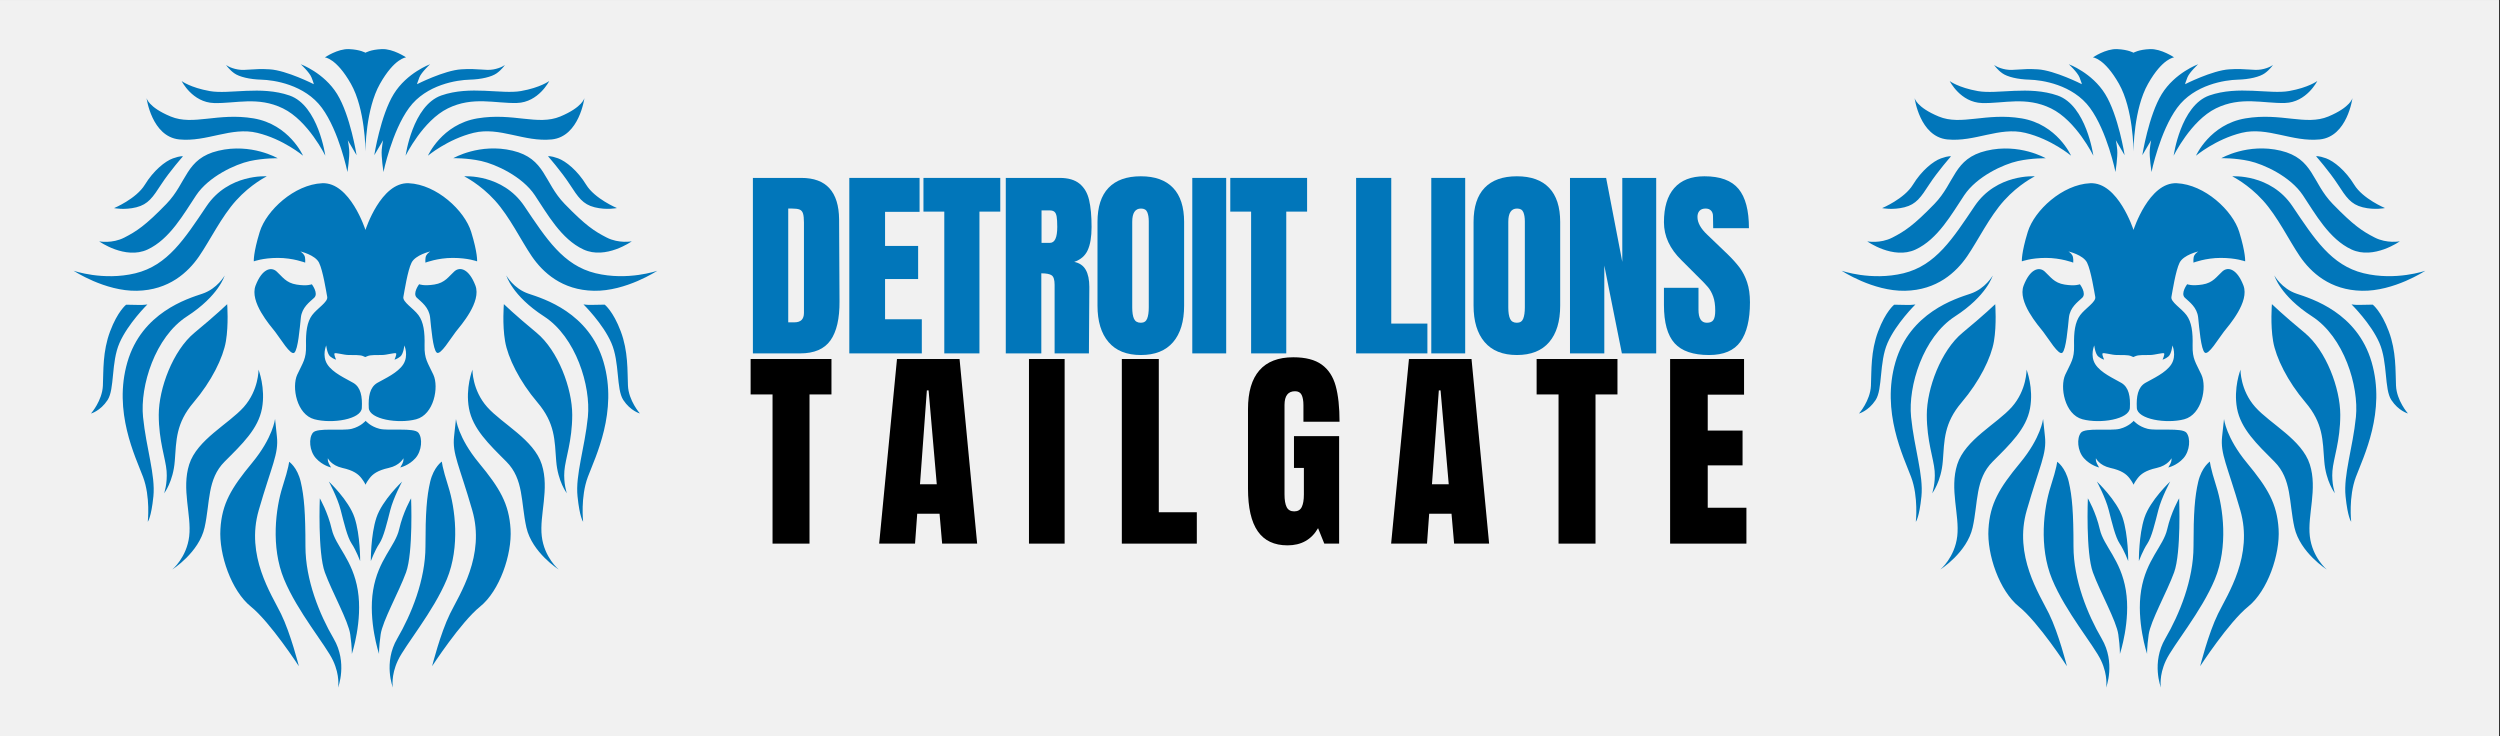 <svg xmlns="http://www.w3.org/2000/svg" xmlns:xlink="http://www.w3.org/1999/xlink" width="1630" zoomAndPan="magnify" viewBox="0 0 1222.5 360" height="480" preserveAspectRatio="xMidYMid meet" version="1.0"><rect x="0" y="0" width="1222.5" height="360" fill="#333333" stroke="none"/><defs><g/><clipPath id="370ec80073"><path d="M 0 0.074 L 1222 0.074 L 1222 359.926 L 0 359.926 Z M 0 0.074 " clip-rule="nonzero"/></clipPath><clipPath id="007a62bbeb"><path d="M 35.984 24 L 321.617 24 L 321.617 336.207 L 35.984 336.207 Z M 35.984 24 " clip-rule="nonzero"/></clipPath><clipPath id="da3d3dd6d9"><path d="M 900.559 24 L 1186.191 24 L 1186.191 336.207 L 900.559 336.207 Z M 900.559 24 " clip-rule="nonzero"/></clipPath></defs><g clip-path="url(#370ec80073)"><path fill="#ffffff" d="M 0 0.074 L 1222 0.074 L 1222 359.926 L 0 359.926 Z M 0 0.074 " fill-opacity="1" fill-rule="nonzero"/><path fill="#f1f1f1" d="M 0 0.074 L 1222 0.074 L 1222 359.926 L 0 359.926 Z M 0 0.074 " fill-opacity="1" fill-rule="nonzero"/></g><g clip-path="url(#007a62bbeb)"><path fill="#0176ba" d="M 147.117 155.336 C 147.648 150.277 151.395 147.719 153.641 145.598 C 155.891 143.473 152.484 139.008 152.484 139.008 C 152.484 139.008 150.332 140.008 145.055 139.164 C 139.781 138.324 138.062 135.262 135.254 132.734 C 132.414 130.207 128.043 131.672 124.984 139.633 C 121.926 147.594 132.039 159.051 134.566 162.266 C 137.098 165.48 142.09 174.004 143.934 172.473 C 145.742 170.883 146.586 160.391 147.117 155.336 M 171.59 40.957 C 178.613 53.352 178.707 73.359 178.707 73.984 C 178.707 73.359 178.801 53.32 185.824 40.957 C 192.941 28.379 198.562 28.066 198.562 28.066 C 198.562 28.066 192.289 23.789 186.762 24.008 C 181.238 24.227 178.707 25.785 178.707 25.785 C 178.707 25.785 176.18 24.258 170.652 24.008 C 165.129 23.789 158.855 28.066 158.855 28.066 C 158.855 28.066 164.441 28.379 171.59 40.957 Z M 174.367 75.891 C 174.367 75.891 171.309 56.41 164.848 45.984 C 158.418 35.559 147.055 31.406 147.055 31.406 C 147.055 31.406 151.27 35.277 152.297 37.805 C 153.328 40.332 153.453 41.176 153.453 41.176 C 153.453 41.176 140.188 34.434 131.914 33.902 C 123.641 33.371 120.176 34.684 116.273 33.965 C 112.371 33.277 110.531 31.75 110.531 31.75 C 110.531 31.75 112.059 34.059 114.527 35.805 C 116.992 37.586 122.051 38.805 127.887 38.961 C 133.727 39.117 148.988 41.27 157.418 52.758 C 165.848 64.246 169.906 84.129 169.906 84.129 C 169.906 84.129 171.059 76.449 170.746 73.234 C 170.438 70.02 170.062 68.555 170.062 68.555 Z M 159.074 76.137 C 159.074 76.137 155.703 51.602 141.59 46.703 C 127.48 41.801 112.152 46.234 102.633 44.547 C 93.113 42.863 88.836 39.645 88.836 39.645 C 88.836 39.645 94.047 50.074 104.629 50.387 C 115.215 50.695 126.109 47.012 138.375 53.008 C 150.645 58.969 159.074 76.137 159.074 76.137 Z M 148.18 76.137 C 148.18 76.137 141.434 60.812 123.953 57.875 C 106.473 54.973 94.516 61.559 83.465 56.973 C 72.414 52.383 71.664 47.918 71.664 47.918 C 71.664 47.918 74.133 66.773 87.617 68.18 C 101.102 69.551 113.09 61.871 125.797 64.965 C 138.531 68.023 148.18 76.137 148.18 76.137 Z M 66.672 101.363 C 72.508 99.895 74.727 96.461 78.879 90.094 C 83.027 83.723 89.461 76.449 89.461 76.449 C 89.461 76.449 88.398 76.074 84.559 77.449 C 80.719 78.824 75.039 83.441 70.824 90.344 C 66.609 97.242 55.777 101.766 55.777 101.766 C 55.777 101.766 60.832 102.828 66.672 101.363 Z M 81.312 99.77 C 71.043 110.352 66.734 113.129 60.77 116.191 C 54.777 119.25 48.504 118.031 48.504 118.031 C 48.504 118.031 61.238 127.086 72.133 122.027 C 83.027 116.969 89.773 104.703 95.922 95.492 C 102.07 86.285 115.09 80.32 122.145 78.762 C 129.199 77.23 135.785 77.387 135.785 77.387 C 135.785 77.387 122.895 69.863 106.785 73.703 C 90.676 77.512 91.582 89.188 81.312 99.77 Z M 101.008 100.801 C 90.27 116.75 82 129.801 66.203 133.641 C 50.406 137.449 35.984 132.391 35.984 132.391 C 35.984 132.391 51.312 142.504 66.984 142.191 C 82.625 141.883 91.988 133.141 97.355 125.336 C 102.727 117.5 108.254 106.012 115.465 98.023 C 122.676 90.031 130.477 86.223 130.477 86.223 C 130.477 86.223 111.75 84.848 101.008 100.801 Z M 68.418 149.125 L 61.676 149 C 61.676 149 57.523 152.215 53.84 162.047 C 50.156 171.879 50.625 181.215 50.312 188.582 C 50 195.949 44.477 202.223 44.477 202.223 C 44.477 202.223 49.066 201.004 52.594 195.637 C 56.121 190.266 54.277 177.219 58.43 167.727 C 62.582 158.207 72.07 148.875 72.07 148.875 C 72.07 148.875 70.262 149.156 68.418 149.125 Z M 98.949 143.629 C 91.582 146.094 69.355 152.84 62.301 177.062 C 55.246 201.316 66.266 223.387 69.949 233.223 C 73.633 243.023 72.258 255.168 72.258 255.168 C 72.258 255.168 73.945 253.168 75.008 242.742 C 76.066 232.316 71.48 219.109 69.949 203.941 C 68.418 188.77 75.785 164.824 91.426 154.711 C 107.066 144.598 109.844 134.762 109.844 134.762 C 109.844 134.762 106.316 141.164 98.949 143.629 Z M 95.109 162.703 C 84.527 171.441 77.629 190.016 77.629 202.879 C 77.629 215.77 81 224.199 81.469 230.348 C 81.938 236.5 80.25 241.242 80.25 241.242 C 80.25 241.242 84.684 235.562 85.465 225.449 C 86.246 215.332 85.934 207.031 94.672 196.762 C 103.414 186.488 109.094 174.973 110.469 166.855 C 111.844 158.738 111.094 148.75 111.094 148.75 C 111.094 148.75 105.691 153.961 95.109 162.703 Z M 119.211 199.039 C 111.844 207.312 96.359 214.992 92.52 227.102 C 88.68 239.215 93.734 251.797 92.52 262.223 C 91.301 272.648 84.246 278.484 84.246 278.484 C 84.246 278.484 97.297 270.215 100.043 257.945 C 102.789 245.676 101.258 234.312 109.844 225.73 C 118.43 217.145 126.266 209.715 128.105 199.727 C 129.949 189.766 126.422 180.777 126.422 180.777 C 126.422 180.777 126.547 190.766 119.211 199.039 Z M 123.266 226.352 C 112.996 238.777 108.531 246.301 107.785 258.727 C 107.004 271.148 113.152 288.941 122.676 296.621 C 132.195 304.301 146.148 325.777 146.148 325.777 C 146.148 325.777 142.152 309.828 137.41 300.148 C 132.664 290.473 120.082 271.773 126.516 249.516 C 132.945 227.289 136.316 222.047 135.41 213.461 L 134.504 204.875 C 134.473 204.875 133.539 213.93 123.266 226.352 Z M 138.125 238.152 C 134.91 248.27 132.289 267.309 138.906 283.262 C 145.492 299.215 159.324 315.477 162.852 323 C 166.379 330.523 165.316 336.207 165.316 336.207 C 165.316 336.207 170.062 324.094 163.164 312.293 C 156.262 300.492 149.363 283.605 149.363 267.184 C 149.363 250.766 148.738 242.805 147.055 235.594 C 145.367 228.383 141.371 225.793 141.371 225.793 C 141.371 225.793 141.371 228.039 138.125 238.152 Z M 156.387 243.68 C 156.387 243.68 155.328 270.215 158.855 279.891 C 162.383 289.566 170.375 303.676 171.277 310.266 C 172.184 316.852 172.059 319.785 172.059 319.785 C 172.059 319.785 177.43 303.676 174.961 288.629 C 172.496 273.586 164.129 267.152 162.227 258.789 C 160.32 250.422 156.387 243.68 156.387 243.68 Z M 166.598 249.422 C 168.219 255.695 169.812 262.629 171.965 265.844 C 174.121 269.059 176.117 274.363 176.117 274.363 C 176.117 274.363 176.211 261.629 173.371 253.105 C 170.531 244.586 160.789 235.469 160.789 235.469 C 160.789 235.469 165.004 243.148 166.598 249.422 Z M 167.406 228.82 C 172.934 230.035 175.242 231.879 176.773 233.875 C 178.301 235.875 178.738 237.031 178.738 237.031 C 178.738 237.031 179.176 235.875 180.707 233.875 C 182.234 231.879 184.547 230.035 190.07 228.82 C 195.598 227.602 197.281 224.074 197.281 224.074 C 197.281 224.074 197.5 225.293 196.75 226.758 C 196.004 228.227 195.691 228.602 195.691 228.602 C 195.691 228.602 199.902 227.695 203.121 224.074 C 206.336 220.484 206.711 214.18 204.586 211.59 C 202.434 208.996 190.102 210.809 185.574 209.684 C 181.051 208.527 178.801 205.781 178.801 205.781 C 178.801 205.781 176.523 208.527 172.027 209.684 C 167.5 210.84 155.141 208.996 153.016 211.59 C 150.863 214.211 151.238 220.484 154.484 224.074 C 157.699 227.664 161.914 228.602 161.914 228.602 C 161.914 228.602 161.602 228.227 160.852 226.758 C 160.102 225.293 160.32 224.074 160.32 224.074 C 160.32 224.074 161.883 227.57 167.406 228.82 Z M 196.656 235.469 C 196.656 235.469 186.918 244.586 184.078 253.105 C 181.238 261.629 181.332 274.363 181.332 274.363 C 181.332 274.363 183.328 269.059 185.48 265.844 C 187.637 262.629 189.227 255.727 190.852 249.422 C 192.477 243.117 196.656 235.469 196.656 235.469 Z M 195.191 258.789 C 193.285 267.152 184.922 273.586 182.453 288.629 C 179.988 303.676 185.355 319.785 185.355 319.785 C 185.355 319.785 185.203 316.883 186.137 310.266 C 187.043 303.676 195.035 289.566 198.562 279.891 C 202.09 270.215 201.027 243.68 201.027 243.68 C 201.027 243.68 197.094 250.422 195.191 258.789 Z M 210.363 235.562 C 208.676 242.773 208.051 250.766 208.051 267.152 C 208.051 283.574 201.152 300.43 194.254 312.262 C 187.355 324.062 192.102 336.176 192.102 336.176 C 192.102 336.176 191.039 330.492 194.566 322.969 C 198.094 315.445 211.891 299.184 218.508 283.23 C 225.098 267.277 222.504 248.27 219.289 238.121 C 216.074 228.008 216.074 225.699 216.074 225.699 C 216.074 225.699 212.078 228.352 210.363 235.562 Z M 222.035 213.461 C 221.133 222.047 224.504 227.258 230.934 249.516 C 237.363 271.773 224.785 290.473 220.039 300.148 C 215.293 309.828 211.297 325.777 211.297 325.777 C 211.297 325.777 225.254 304.301 234.773 296.621 C 244.293 288.941 250.414 271.148 249.664 258.727 C 248.883 246.301 244.449 238.777 234.18 226.352 C 223.91 213.93 222.973 204.875 222.973 204.875 Z M 229.34 199.727 C 231.184 209.684 239.02 217.145 247.602 225.73 C 256.188 234.312 254.66 245.676 257.406 257.945 C 260.184 270.215 273.203 278.484 273.203 278.484 C 273.203 278.484 266.145 272.648 264.93 262.223 C 263.711 251.797 268.77 239.215 264.93 227.102 C 261.09 214.992 245.605 207.312 238.238 199.039 C 230.871 190.766 231.027 180.777 231.027 180.777 C 231.027 180.777 227.5 189.766 229.34 199.727 Z M 246.98 166.824 C 248.352 174.941 254.035 186.457 262.773 196.73 C 271.516 207 271.203 215.305 271.984 225.418 C 272.766 235.531 277.195 241.211 277.195 241.211 C 277.195 241.211 275.512 236.469 275.98 230.316 C 276.449 224.168 279.82 215.738 279.82 202.848 C 279.82 189.953 272.922 171.41 262.336 162.672 C 251.754 153.93 246.387 148.719 246.387 148.719 C 246.387 148.719 245.574 158.707 246.98 166.824 Z M 222.879 162.234 C 225.41 159.02 235.523 147.594 232.465 139.602 C 229.402 131.609 225.035 130.176 222.191 132.703 C 219.352 135.23 217.668 138.293 212.391 139.133 C 207.086 139.977 204.961 138.977 204.961 138.977 C 204.961 138.977 201.59 143.441 203.805 145.566 C 206.055 147.688 209.801 150.246 210.332 155.305 C 210.863 160.359 211.703 170.883 213.547 172.41 C 215.355 173.973 220.352 165.449 222.879 162.234 Z M 265.988 154.68 C 281.629 164.793 288.996 188.738 287.469 203.91 C 285.938 219.078 281.316 232.285 282.41 242.711 C 283.473 253.137 285.156 255.137 285.156 255.137 C 285.156 255.137 283.785 243.023 287.469 233.191 C 291.152 223.387 302.203 201.285 295.148 177.062 C 288.09 152.84 265.863 146.094 258.5 143.629 C 251.133 141.164 247.602 134.73 247.602 134.73 C 247.602 134.73 250.352 144.566 265.988 154.68 Z M 285.312 148.844 C 285.312 148.844 294.836 158.207 298.953 167.695 C 303.105 177.219 301.266 190.234 304.793 195.605 C 308.32 200.973 312.91 202.191 312.91 202.191 C 312.91 202.191 307.383 195.918 307.07 188.551 C 306.758 181.184 307.227 171.816 303.543 162.016 C 299.859 152.184 295.707 148.969 295.707 148.969 L 288.965 149.094 C 287.156 149.156 285.312 148.844 285.312 148.844 Z M 260.059 125.336 C 265.43 133.172 274.793 141.914 290.434 142.191 C 306.074 142.504 321.43 132.391 321.43 132.391 C 321.43 132.391 307.008 137.449 291.215 133.609 C 275.418 129.77 267.145 116.75 256.406 100.801 C 245.668 84.848 226.969 86.223 226.969 86.223 C 226.969 86.223 234.805 90.062 242.016 98.023 C 249.227 105.98 254.723 117.5 260.059 125.336 Z M 261.527 95.461 C 267.676 104.672 274.418 116.938 285.312 121.996 C 296.207 127.055 308.945 118 308.945 118 C 308.945 118 302.668 119.219 296.676 116.16 C 290.684 113.098 286.406 110.32 276.137 99.738 C 265.867 89.156 266.77 77.512 250.664 73.672 C 234.555 69.832 221.664 77.355 221.664 77.355 C 221.664 77.355 228.25 77.199 235.305 78.73 C 242.359 80.289 255.406 86.254 261.527 95.461 Z M 278.57 90.094 C 282.723 96.461 284.938 99.895 290.777 101.363 C 296.613 102.828 301.672 101.734 301.672 101.734 C 301.672 101.734 290.84 97.211 286.625 90.312 C 282.41 83.41 276.73 78.824 272.891 77.418 C 269.051 76.047 267.988 76.418 267.988 76.418 C 267.988 76.418 274.418 83.723 278.57 90.094 Z M 269.828 68.18 C 283.316 66.805 285.781 47.918 285.781 47.918 C 285.781 47.918 285 52.352 273.98 56.973 C 262.93 61.559 250.977 54.973 233.492 57.875 C 216.012 60.781 209.27 76.137 209.27 76.137 C 209.27 76.137 218.945 68.023 231.652 64.934 C 244.355 61.871 256.312 69.551 269.828 68.18 Z M 198.344 76.137 C 198.344 76.137 206.773 58.969 219.039 52.977 C 231.309 46.98 242.203 50.664 252.785 50.355 C 263.367 50.043 268.582 39.613 268.582 39.613 C 268.582 39.613 264.273 42.832 254.785 44.516 C 245.262 46.203 229.934 41.77 215.824 46.672 C 201.715 51.602 198.344 76.137 198.344 76.137 Z M 200.027 52.758 C 208.457 41.238 223.723 39.117 229.559 38.961 C 235.398 38.805 240.453 37.586 242.922 35.805 C 245.387 34.059 246.918 31.75 246.918 31.75 C 246.918 31.75 245.074 33.277 241.172 33.965 C 237.27 34.652 233.805 33.34 225.535 33.902 C 217.199 34.434 203.93 41.176 203.93 41.176 C 203.93 41.176 204.055 40.332 205.086 37.805 C 206.117 35.277 210.332 31.406 210.332 31.406 C 210.332 31.406 198.969 35.559 192.539 45.984 C 186.105 56.41 183.016 75.891 183.016 75.891 L 187.355 68.555 C 187.355 68.555 186.98 70.02 186.668 73.234 C 186.355 76.449 187.512 84.129 187.512 84.129 C 187.512 84.129 191.602 64.246 200.027 52.758 Z M 233.305 127.801 C 233.305 127.801 233.617 123.805 230.402 113.379 C 227.188 102.953 213.516 90.219 199.875 89.594 C 186.23 88.969 178.707 112.445 178.707 112.445 C 178.707 112.445 171.184 88.969 157.543 89.594 C 143.902 90.219 130.23 102.922 127.012 113.379 C 123.797 123.805 124.109 127.801 124.109 127.801 C 124.109 127.801 128.543 126.117 135.91 126.117 C 143.277 126.117 149.238 128.426 149.238 128.426 C 149.238 128.426 149.426 126.117 148.863 124.992 C 148.305 123.836 146.898 122.965 146.898 122.965 C 146.898 122.965 154.109 124.617 156.012 128.457 C 157.918 132.297 159.543 142.723 160.008 145.191 C 160.477 147.656 155.172 150.715 152.641 154.086 C 150.113 157.457 149.488 162.359 149.645 168.977 C 149.801 175.562 148.117 177.25 145.336 183.242 C 142.59 189.238 145.023 202.723 153.766 205.031 C 162.508 207.344 176.617 205.031 176.93 199.508 C 177.242 193.98 176.461 189.395 172.777 187.238 C 169.094 185.086 162.727 182.34 160.039 178.125 C 157.355 173.91 159.512 168.914 159.512 168.914 C 159.512 168.914 159.977 173.129 161.508 174.348 C 163.039 175.562 164.348 175.875 164.348 175.875 C 164.348 175.875 163.195 173.348 163.566 172.816 C 163.941 172.285 168.156 173.598 170.469 173.598 C 172.777 173.598 176.117 173.535 177.367 174.066 L 178.613 174.598 L 179.895 174.066 C 181.176 173.535 184.484 173.598 186.793 173.598 C 189.102 173.598 193.316 172.285 193.691 172.816 C 194.066 173.348 192.91 175.875 192.91 175.875 C 192.91 175.875 194.223 175.562 195.754 174.348 C 197.281 173.129 197.75 168.914 197.75 168.914 C 197.75 168.914 199.906 173.91 197.219 178.125 C 194.535 182.34 188.168 185.117 184.484 187.238 C 180.801 189.395 180.051 193.98 180.332 199.508 C 180.645 205.031 194.754 207.344 203.496 205.031 C 212.234 202.723 214.699 189.238 211.922 183.242 C 209.145 177.25 207.457 175.562 207.613 168.977 C 207.77 162.391 207.148 157.488 204.617 154.086 C 202.09 150.715 196.781 147.656 197.25 145.191 C 197.719 142.723 199.312 132.297 201.246 128.457 C 203.152 124.617 210.363 122.965 210.363 122.965 C 210.363 122.965 208.988 123.836 208.395 124.992 C 207.832 126.148 208.02 128.426 208.02 128.426 C 208.02 128.426 214.016 126.117 221.352 126.117 C 228.875 126.117 233.305 127.801 233.305 127.801 Z M 233.305 127.801 " fill-opacity="1" fill-rule="evenodd"/></g><g fill="#0176ba" fill-opacity="1"><g transform="translate(364.366, 172.81)"><g><path d="M 3.797 -85.812 L 27.469 -85.812 C 33.594 -85.812 38.188 -84.113 41.25 -80.719 C 44.312 -77.32 45.879 -72.289 45.953 -65.625 L 46.156 -25.469 C 46.219 -17.008 44.75 -10.648 41.75 -6.391 C 38.758 -2.129 33.801 0 26.875 0 L 3.797 0 Z M 24.078 -15.188 C 27.203 -15.188 28.766 -16.719 28.766 -19.781 L 28.766 -64.031 C 28.766 -65.957 28.613 -67.406 28.312 -68.375 C 28.02 -69.344 27.473 -69.992 26.672 -70.328 C 25.867 -70.66 24.633 -70.828 22.969 -70.828 L 21.078 -70.828 L 21.078 -15.188 Z M 24.078 -15.188 "/></g></g></g><g fill="#0176ba" fill-opacity="1"><g transform="translate(411.514, 172.81)"><g><path d="M 3.797 0 L 3.797 -85.812 L 38.156 -85.812 L 38.156 -69.219 L 21.281 -69.219 L 21.281 -52.547 L 37.453 -52.547 L 37.453 -36.359 L 21.281 -36.359 L 21.281 -16.688 L 39.25 -16.688 L 39.25 0 Z M 3.797 0 "/></g></g></g><g fill="#0176ba" fill-opacity="1"><g transform="translate(450.571, 172.81)"><g><path d="M 11.188 0 L 11.188 -69.328 L 1 -69.328 L 1 -85.812 L 38.562 -85.812 L 38.562 -69.328 L 28.375 -69.328 L 28.375 0 Z M 11.188 0 "/></g></g></g><g fill="#0176ba" fill-opacity="1"><g transform="translate(488.03, 172.81)"><g><path d="M 3.797 -85.812 L 30.172 -85.812 C 34.359 -85.812 37.602 -84.859 39.906 -82.953 C 42.207 -81.055 43.754 -78.395 44.547 -74.969 C 45.348 -71.539 45.75 -67.16 45.75 -61.828 C 45.75 -56.973 45.113 -53.176 43.844 -50.438 C 42.582 -47.707 40.391 -45.812 37.266 -44.75 C 39.859 -44.219 41.738 -42.922 42.906 -40.859 C 44.07 -38.797 44.656 -36 44.656 -32.469 L 44.453 0 L 27.672 0 L 27.672 -33.562 C 27.672 -35.957 27.203 -37.488 26.266 -38.156 C 25.336 -38.82 23.641 -39.156 21.172 -39.156 L 21.172 0 L 3.797 0 Z M 25.375 -54.047 C 27.77 -54.047 28.969 -56.641 28.969 -61.828 C 28.969 -64.098 28.867 -65.797 28.672 -66.922 C 28.473 -68.055 28.102 -68.836 27.562 -69.266 C 27.031 -69.703 26.266 -69.922 25.266 -69.922 L 21.281 -69.922 L 21.281 -54.047 Z M 25.375 -54.047 "/></g></g></g><g fill="#0176ba" fill-opacity="1"><g transform="translate(533.58, 172.81)"><g><path d="M 24.281 0.797 C 17.352 0.797 12.086 -1.316 8.484 -5.547 C 4.891 -9.773 3.094 -15.719 3.094 -23.375 L 3.094 -64.234 C 3.094 -71.617 4.891 -77.191 8.484 -80.953 C 12.086 -84.723 17.352 -86.609 24.281 -86.609 C 31.195 -86.609 36.453 -84.723 40.047 -80.953 C 43.648 -77.191 45.453 -71.617 45.453 -64.234 L 45.453 -23.375 C 45.453 -15.645 43.648 -9.68 40.047 -5.484 C 36.453 -1.297 31.195 0.797 24.281 0.797 Z M 24.281 -14.984 C 25.812 -14.984 26.844 -15.648 27.375 -16.984 C 27.906 -18.316 28.172 -20.18 28.172 -22.578 L 28.172 -64.531 C 28.172 -66.395 27.922 -67.91 27.422 -69.078 C 26.922 -70.242 25.906 -70.828 24.375 -70.828 C 21.508 -70.828 20.078 -68.66 20.078 -64.328 L 20.078 -22.469 C 20.078 -20.008 20.375 -18.145 20.969 -16.875 C 21.57 -15.613 22.676 -14.984 24.281 -14.984 Z M 24.281 -14.984 "/></g></g></g><g fill="#0176ba" fill-opacity="1"><g transform="translate(580.029, 172.81)"><g><path d="M 3 0 L 3 -85.812 L 19.578 -85.812 L 19.578 0 Z M 3 0 "/></g></g></g><g fill="#0176ba" fill-opacity="1"><g transform="translate(600.607, 172.81)"><g><path d="M 11.188 0 L 11.188 -69.328 L 1 -69.328 L 1 -85.812 L 38.562 -85.812 L 38.562 -69.328 L 28.375 -69.328 L 28.375 0 Z M 11.188 0 "/></g></g></g><g fill="#0176ba" fill-opacity="1"><g transform="translate(638.065, 172.81)"><g/></g></g><g fill="#0176ba" fill-opacity="1"><g transform="translate(659.342, 172.81)"><g><path d="M 3.797 0 L 3.797 -85.812 L 20.984 -85.812 L 20.984 -14.578 L 38.656 -14.578 L 38.656 0 Z M 3.797 0 "/></g></g></g><g fill="#0176ba" fill-opacity="1"><g transform="translate(696.901, 172.81)"><g><path d="M 3 0 L 3 -85.812 L 19.578 -85.812 L 19.578 0 Z M 3 0 "/></g></g></g><g fill="#0176ba" fill-opacity="1"><g transform="translate(717.478, 172.81)"><g><path d="M 24.281 0.797 C 17.352 0.797 12.086 -1.316 8.484 -5.547 C 4.891 -9.773 3.094 -15.719 3.094 -23.375 L 3.094 -64.234 C 3.094 -71.617 4.891 -77.191 8.484 -80.953 C 12.086 -84.723 17.352 -86.609 24.281 -86.609 C 31.195 -86.609 36.453 -84.723 40.047 -80.953 C 43.648 -77.191 45.453 -71.617 45.453 -64.234 L 45.453 -23.375 C 45.453 -15.645 43.648 -9.68 40.047 -5.484 C 36.453 -1.297 31.195 0.797 24.281 0.797 Z M 24.281 -14.984 C 25.812 -14.984 26.844 -15.648 27.375 -16.984 C 27.906 -18.316 28.172 -20.18 28.172 -22.578 L 28.172 -64.531 C 28.172 -66.395 27.922 -67.91 27.422 -69.078 C 26.922 -70.242 25.906 -70.828 24.375 -70.828 C 21.508 -70.828 20.078 -68.66 20.078 -64.328 L 20.078 -22.469 C 20.078 -20.008 20.375 -18.145 20.969 -16.875 C 21.57 -15.613 22.676 -14.984 24.281 -14.984 Z M 24.281 -14.984 "/></g></g></g><g fill="#0176ba" fill-opacity="1"><g transform="translate(763.927, 172.81)"><g><path d="M 3.797 0 L 3.797 -85.812 L 21.469 -85.812 L 29.375 -44.75 L 29.375 -85.812 L 45.953 -85.812 L 45.953 0 L 29.172 0 L 20.578 -42.953 L 20.578 0 Z M 3.797 0 "/></g></g></g><g fill="#0176ba" fill-opacity="1"><g transform="translate(811.575, 172.81)"><g><path d="M 24.172 0.797 C 16.379 0.797 10.75 -1.129 7.281 -4.984 C 3.82 -8.848 2.094 -15.078 2.094 -23.672 L 2.094 -32.062 L 18.984 -32.062 L 18.984 -21.375 C 18.984 -17.113 20.348 -14.984 23.078 -14.984 C 24.609 -14.984 25.672 -15.43 26.266 -16.328 C 26.867 -17.234 27.172 -18.75 27.172 -20.875 C 27.172 -23.676 26.836 -25.988 26.172 -27.812 C 25.504 -29.645 24.656 -31.176 23.625 -32.406 C 22.594 -33.645 20.742 -35.562 18.078 -38.156 L 10.688 -45.547 C 4.957 -51.141 2.094 -57.332 2.094 -64.125 C 2.094 -71.457 3.773 -77.035 7.141 -80.859 C 10.504 -84.691 15.414 -86.609 21.875 -86.609 C 29.602 -86.609 35.164 -84.555 38.562 -80.453 C 41.957 -76.359 43.656 -69.953 43.656 -61.234 L 26.172 -61.234 L 26.078 -67.125 C 26.078 -68.258 25.758 -69.16 25.125 -69.828 C 24.488 -70.492 23.602 -70.828 22.469 -70.828 C 21.145 -70.828 20.148 -70.457 19.484 -69.719 C 18.816 -68.988 18.484 -67.992 18.484 -66.734 C 18.484 -63.93 20.082 -61.031 23.281 -58.031 L 33.266 -48.453 C 35.598 -46.18 37.531 -44.031 39.062 -42 C 40.594 -39.969 41.82 -37.57 42.75 -34.812 C 43.688 -32.051 44.156 -28.77 44.156 -24.969 C 44.156 -16.508 42.602 -10.098 39.5 -5.734 C 36.406 -1.379 31.297 0.797 24.172 0.797 Z M 24.172 0.797 "/></g></g></g><g fill="#000000" fill-opacity="1"><g transform="translate(366.007, 265.832)"><g><path d="M 11.766 0 L 11.766 -72.953 L 1.047 -72.953 L 1.047 -90.281 L 40.578 -90.281 L 40.578 -72.953 L 29.844 -72.953 L 29.844 0 Z M 11.766 0 "/></g></g></g><g fill="#000000" fill-opacity="1"><g transform="translate(428.332, 265.832)"><g><path d="M 1.578 0 L 10.297 -90.281 L 40.891 -90.281 L 49.5 0 L 32.375 0 L 31.109 -14.609 L 20.188 -14.609 L 19.125 0 Z M 21.547 -29.016 L 29.75 -29.016 L 25.75 -74.938 L 24.906 -74.938 Z M 21.547 -29.016 "/></g></g></g><g fill="#000000" fill-opacity="1"><g transform="translate(500.011, 265.832)"><g><path d="M 3.156 0 L 3.156 -90.281 L 20.594 -90.281 L 20.594 0 Z M 3.156 0 "/></g></g></g><g fill="#000000" fill-opacity="1"><g transform="translate(544.574, 265.832)"><g><path d="M 4 0 L 4 -90.281 L 22.078 -90.281 L 22.078 -15.344 L 40.672 -15.344 L 40.672 0 Z M 4 0 "/></g></g></g><g fill="#000000" fill-opacity="1"><g transform="translate(607.004, 265.832)"><g><path d="M 22.594 0.844 C 16.082 0.844 11.234 -1.445 8.047 -6.031 C 4.859 -10.625 3.266 -17.582 3.266 -26.906 L 3.266 -65.797 C 3.266 -74.141 5.117 -80.445 8.828 -84.719 C 12.547 -88.988 18.082 -91.125 25.438 -91.125 C 31.395 -91.125 36.02 -89.93 39.312 -87.547 C 42.602 -85.172 44.879 -81.703 46.141 -77.141 C 47.398 -72.586 48.031 -66.738 48.031 -59.594 L 30.375 -59.594 L 30.375 -67.688 C 30.375 -69.863 30.078 -71.547 29.484 -72.734 C 28.891 -73.922 27.82 -74.516 26.281 -74.516 C 22.844 -74.516 21.125 -72.273 21.125 -67.797 L 21.125 -24.062 C 21.125 -21.332 21.473 -19.266 22.172 -17.859 C 22.879 -16.461 24.109 -15.766 25.859 -15.766 C 27.609 -15.766 28.832 -16.461 29.531 -17.859 C 30.238 -19.266 30.594 -21.332 30.594 -24.062 L 30.594 -37 L 25.75 -37 L 25.75 -52.562 L 47.828 -52.562 L 47.828 0 L 40.578 0 L 37.531 -7.562 C 34.301 -1.957 29.32 0.844 22.594 0.844 Z M 22.594 0.844 "/></g></g></g><g fill="#000000" fill-opacity="1"><g transform="translate(678.683, 265.832)"><g><path d="M 1.578 0 L 10.297 -90.281 L 40.891 -90.281 L 49.5 0 L 32.375 0 L 31.109 -14.609 L 20.188 -14.609 L 19.125 0 Z M 21.547 -29.016 L 29.75 -29.016 L 25.75 -74.938 L 24.906 -74.938 Z M 21.547 -29.016 "/></g></g></g><g fill="#000000" fill-opacity="1"><g transform="translate(750.362, 265.832)"><g><path d="M 11.766 0 L 11.766 -72.953 L 1.047 -72.953 L 1.047 -90.281 L 40.578 -90.281 L 40.578 -72.953 L 29.844 -72.953 L 29.844 0 Z M 11.766 0 "/></g></g></g><g fill="#000000" fill-opacity="1"><g transform="translate(812.687, 265.832)"><g><path d="M 4 0 L 4 -90.281 L 40.156 -90.281 L 40.156 -72.844 L 22.391 -72.844 L 22.391 -55.281 L 39.422 -55.281 L 39.422 -38.266 L 22.391 -38.266 L 22.391 -17.547 L 41.312 -17.547 L 41.312 0 Z M 4 0 "/></g></g></g><g clip-path="url(#da3d3dd6d9)"><path fill="#0176ba" d="M 1011.691 155.336 C 1012.223 150.277 1015.969 147.719 1018.215 145.598 C 1020.461 143.473 1017.059 139.008 1017.059 139.008 C 1017.059 139.008 1014.906 140.008 1009.629 139.164 C 1004.355 138.324 1002.637 135.262 999.828 132.734 C 996.988 130.207 992.617 131.672 989.559 139.633 C 986.5 147.594 996.613 159.051 999.141 162.266 C 1001.672 165.48 1006.664 174.004 1008.508 172.473 C 1010.316 170.883 1011.16 160.391 1011.691 155.336 M 1036.164 40.957 C 1043.188 53.352 1043.281 73.359 1043.281 73.984 C 1043.281 73.359 1043.375 53.32 1050.398 40.957 C 1057.516 28.379 1063.137 28.066 1063.137 28.066 C 1063.137 28.066 1056.863 23.789 1051.336 24.008 C 1045.812 24.227 1043.281 25.785 1043.281 25.785 C 1043.281 25.785 1040.754 24.258 1035.227 24.008 C 1029.703 23.789 1023.43 28.066 1023.43 28.066 C 1023.43 28.066 1029.016 28.379 1036.164 40.957 Z M 1038.941 75.891 C 1038.941 75.891 1035.883 56.41 1029.422 45.984 C 1022.992 35.559 1011.629 31.406 1011.629 31.406 C 1011.629 31.406 1015.844 35.277 1016.871 37.805 C 1017.902 40.332 1018.027 41.176 1018.027 41.176 C 1018.027 41.176 1004.762 34.434 996.488 33.902 C 988.215 33.371 984.75 34.684 980.848 33.965 C 976.945 33.277 975.105 31.75 975.105 31.75 C 975.105 31.75 976.633 34.059 979.102 35.805 C 981.566 37.586 986.625 38.805 992.461 38.961 C 998.301 39.117 1013.562 41.27 1021.992 52.758 C 1030.422 64.246 1034.48 84.129 1034.48 84.129 C 1034.48 84.129 1035.633 76.449 1035.32 73.234 C 1035.012 70.02 1034.637 68.555 1034.637 68.555 Z M 1023.648 76.137 C 1023.648 76.137 1020.277 51.602 1006.164 46.703 C 992.055 41.801 976.727 46.234 967.207 44.547 C 957.688 42.863 953.41 39.645 953.41 39.645 C 953.41 39.645 958.621 50.074 969.203 50.387 C 979.789 50.695 990.684 47.012 1002.949 53.008 C 1015.219 58.969 1023.648 76.137 1023.648 76.137 Z M 1012.754 76.137 C 1012.754 76.137 1006.008 60.812 988.527 57.875 C 971.047 54.973 959.09 61.559 948.039 56.973 C 936.988 52.383 936.238 47.918 936.238 47.918 C 936.238 47.918 938.707 66.773 952.191 68.18 C 965.676 69.551 977.664 61.871 990.371 64.965 C 1003.105 68.023 1012.754 76.137 1012.754 76.137 Z M 931.246 101.363 C 937.082 99.895 939.301 96.461 943.449 90.094 C 947.602 83.723 954.035 76.449 954.035 76.449 C 954.035 76.449 952.973 76.074 949.133 77.449 C 945.293 78.824 939.613 83.441 935.398 90.344 C 931.184 97.242 920.352 101.766 920.352 101.766 C 920.352 101.766 925.406 102.828 931.246 101.363 Z M 945.887 99.77 C 935.617 110.352 931.309 113.129 925.344 116.191 C 919.352 119.25 913.078 118.031 913.078 118.031 C 913.078 118.031 925.812 127.086 936.707 122.027 C 947.602 116.969 954.348 104.703 960.496 95.492 C 966.645 86.285 979.664 80.32 986.719 78.762 C 993.773 77.23 1000.359 77.387 1000.359 77.387 C 1000.359 77.387 987.465 69.863 971.359 73.703 C 955.25 77.512 956.156 89.188 945.887 99.77 Z M 965.582 100.801 C 954.844 116.75 946.574 129.801 930.777 133.641 C 914.98 137.449 900.559 132.391 900.559 132.391 C 900.559 132.391 915.887 142.504 931.559 142.191 C 947.195 141.883 956.562 133.141 961.93 125.336 C 967.301 117.5 972.824 106.012 980.039 98.023 C 987.25 90.031 995.051 86.223 995.051 86.223 C 995.051 86.223 976.324 84.848 965.582 100.801 Z M 932.992 149.125 L 926.25 149 C 926.25 149 922.098 152.215 918.414 162.047 C 914.73 171.879 915.199 181.215 914.887 188.582 C 914.574 195.949 909.051 202.223 909.051 202.223 C 909.051 202.223 913.641 201.004 917.168 195.637 C 920.695 190.266 918.852 177.219 923.004 167.727 C 927.156 158.207 936.645 148.875 936.645 148.875 C 936.645 148.875 934.836 149.156 932.992 149.125 Z M 963.523 143.629 C 956.156 146.094 933.93 152.84 926.875 177.062 C 919.82 201.316 930.84 223.387 934.523 233.223 C 938.207 243.023 936.832 255.168 936.832 255.168 C 936.832 255.168 938.52 253.168 939.582 242.742 C 940.641 232.316 936.055 219.109 934.523 203.941 C 932.992 188.77 940.359 164.824 956 154.711 C 971.641 144.598 974.418 134.762 974.418 134.762 C 974.418 134.762 970.891 141.164 963.523 143.629 Z M 959.684 162.703 C 949.102 171.441 942.203 190.016 942.203 202.879 C 942.203 215.77 945.574 224.199 946.043 230.348 C 946.512 236.5 944.824 241.242 944.824 241.242 C 944.824 241.242 949.258 235.562 950.039 225.449 C 950.816 215.332 950.508 207.031 959.246 196.762 C 967.988 186.488 973.668 174.973 975.043 166.855 C 976.414 158.738 975.668 148.75 975.668 148.75 C 975.668 148.75 970.266 153.961 959.684 162.703 Z M 983.781 199.039 C 976.414 207.312 960.934 214.992 957.094 227.102 C 953.254 239.215 958.309 251.797 957.094 262.223 C 955.875 272.648 948.82 278.484 948.82 278.484 C 948.82 278.484 961.867 270.215 964.617 257.945 C 967.363 245.676 965.832 234.312 974.418 225.73 C 983.004 217.145 990.84 209.715 992.68 199.727 C 994.523 189.766 990.996 180.777 990.996 180.777 C 990.996 180.777 991.117 190.766 983.781 199.039 Z M 987.84 226.352 C 977.57 238.777 973.105 246.301 972.359 258.727 C 971.578 271.148 977.727 288.941 987.25 296.621 C 996.77 304.301 1010.723 325.777 1010.723 325.777 C 1010.723 325.777 1006.727 309.828 1001.984 300.148 C 997.238 290.473 984.656 271.773 991.086 249.516 C 997.52 227.289 1000.891 222.047 999.984 213.461 L 999.078 204.875 C 999.047 204.875 998.113 213.93 987.84 226.352 Z M 1002.699 238.152 C 999.484 248.27 996.863 267.309 1003.48 283.262 C 1010.066 299.215 1023.898 315.477 1027.426 323 C 1030.953 330.523 1029.891 336.207 1029.891 336.207 C 1029.891 336.207 1034.637 324.094 1027.734 312.293 C 1020.836 300.492 1013.938 283.605 1013.938 267.184 C 1013.938 250.766 1013.312 242.805 1011.629 235.594 C 1009.941 228.383 1005.945 225.793 1005.945 225.793 C 1005.945 225.793 1005.945 228.039 1002.699 238.152 Z M 1020.961 243.68 C 1020.961 243.68 1019.902 270.215 1023.43 279.891 C 1026.957 289.566 1034.949 303.676 1035.852 310.266 C 1036.758 316.852 1036.633 319.785 1036.633 319.785 C 1036.633 319.785 1042.004 303.676 1039.535 288.629 C 1037.07 273.586 1028.703 267.152 1026.801 258.789 C 1024.895 250.422 1020.961 243.68 1020.961 243.68 Z M 1031.172 249.422 C 1032.793 255.695 1034.387 262.629 1036.539 265.844 C 1038.695 269.059 1040.691 274.363 1040.691 274.363 C 1040.691 274.363 1040.785 261.629 1037.945 253.105 C 1035.102 244.586 1025.363 235.469 1025.363 235.469 C 1025.363 235.469 1029.578 243.148 1031.172 249.422 Z M 1031.98 228.82 C 1037.508 230.035 1039.816 231.879 1041.348 233.875 C 1042.875 235.875 1043.312 237.031 1043.312 237.031 C 1043.312 237.031 1043.75 235.875 1045.281 233.875 C 1046.809 231.879 1049.121 230.035 1054.645 228.82 C 1060.172 227.602 1061.855 224.074 1061.855 224.074 C 1061.855 224.074 1062.074 225.293 1061.324 226.758 C 1060.578 228.227 1060.266 228.602 1060.266 228.602 C 1060.266 228.602 1064.477 227.695 1067.695 224.074 C 1070.91 220.484 1071.285 214.18 1069.16 211.59 C 1067.008 208.996 1054.676 210.809 1050.148 209.684 C 1045.625 208.527 1043.375 205.781 1043.375 205.781 C 1043.375 205.781 1041.098 208.527 1036.602 209.684 C 1032.074 210.84 1019.715 208.996 1017.59 211.59 C 1015.438 214.211 1015.812 220.484 1019.059 224.074 C 1022.273 227.664 1026.488 228.602 1026.488 228.602 C 1026.488 228.602 1026.176 228.227 1025.426 226.758 C 1024.676 225.293 1024.895 224.074 1024.895 224.074 C 1024.895 224.074 1026.457 227.57 1031.98 228.82 Z M 1061.23 235.469 C 1061.23 235.469 1051.492 244.586 1048.652 253.105 C 1045.812 261.629 1045.906 274.363 1045.906 274.363 C 1045.906 274.363 1047.902 269.059 1050.055 265.844 C 1052.211 262.629 1053.801 255.727 1055.426 249.422 C 1057.047 243.117 1061.23 235.469 1061.23 235.469 Z M 1059.766 258.789 C 1057.859 267.152 1049.496 273.586 1047.027 288.629 C 1044.562 303.676 1049.93 319.785 1049.93 319.785 C 1049.93 319.785 1049.773 316.883 1050.711 310.266 C 1051.617 303.676 1059.609 289.566 1063.137 279.891 C 1066.664 270.215 1065.602 243.68 1065.602 243.68 C 1065.602 243.68 1061.668 250.422 1059.766 258.789 Z M 1074.938 235.562 C 1073.25 242.773 1072.625 250.766 1072.625 267.152 C 1072.625 283.574 1065.727 300.43 1058.828 312.262 C 1051.93 324.062 1056.676 336.176 1056.676 336.176 C 1056.676 336.176 1055.613 330.492 1059.141 322.969 C 1062.668 315.445 1076.465 299.184 1083.082 283.23 C 1089.672 267.277 1087.078 248.27 1083.863 238.121 C 1080.648 228.008 1080.648 225.699 1080.648 225.699 C 1080.648 225.699 1076.652 228.352 1074.938 235.562 Z M 1086.609 213.461 C 1085.707 222.047 1089.078 227.258 1095.508 249.516 C 1101.938 271.773 1089.359 290.473 1084.613 300.148 C 1079.867 309.828 1075.871 325.777 1075.871 325.777 C 1075.871 325.777 1089.828 304.301 1099.348 296.621 C 1108.867 288.941 1114.988 271.148 1114.238 258.727 C 1113.457 246.301 1109.023 238.777 1098.754 226.352 C 1088.484 213.93 1087.547 204.875 1087.547 204.875 Z M 1093.914 199.727 C 1095.758 209.684 1103.594 217.145 1112.176 225.73 C 1120.762 234.312 1119.234 245.676 1121.98 257.945 C 1124.758 270.215 1137.773 278.484 1137.773 278.484 C 1137.773 278.484 1130.719 272.648 1129.504 262.223 C 1128.285 251.797 1133.344 239.215 1129.504 227.102 C 1125.664 214.992 1110.18 207.312 1102.812 199.039 C 1095.445 190.766 1095.602 180.777 1095.602 180.777 C 1095.602 180.777 1092.074 189.766 1093.914 199.727 Z M 1111.555 166.824 C 1112.926 174.941 1118.609 186.457 1127.348 196.73 C 1136.09 207 1135.777 215.305 1136.559 225.418 C 1137.34 235.531 1141.77 241.211 1141.77 241.211 C 1141.77 241.211 1140.086 236.469 1140.555 230.316 C 1141.023 224.168 1144.395 215.738 1144.395 202.848 C 1144.395 189.953 1137.496 171.41 1126.91 162.672 C 1116.328 153.93 1110.961 148.719 1110.961 148.719 C 1110.961 148.719 1110.148 158.707 1111.555 166.824 Z M 1087.453 162.234 C 1089.984 159.02 1100.098 147.594 1097.039 139.602 C 1093.977 131.609 1089.609 130.176 1086.766 132.703 C 1083.926 135.23 1082.242 138.293 1076.965 139.133 C 1071.66 139.977 1069.535 138.977 1069.535 138.977 C 1069.535 138.977 1066.164 143.441 1068.379 145.566 C 1070.629 147.688 1074.375 150.246 1074.906 155.305 C 1075.434 160.359 1076.277 170.883 1078.121 172.41 C 1079.93 173.973 1084.926 165.449 1087.453 162.234 Z M 1130.562 154.68 C 1146.203 164.793 1153.57 188.738 1152.043 203.91 C 1150.512 219.078 1145.891 232.285 1146.984 242.711 C 1148.047 253.137 1149.73 255.137 1149.73 255.137 C 1149.73 255.137 1148.359 243.023 1152.043 233.191 C 1155.727 223.387 1166.777 201.285 1159.719 177.062 C 1152.664 152.84 1130.438 146.094 1123.07 143.629 C 1115.703 141.164 1112.176 134.73 1112.176 134.73 C 1112.176 134.73 1114.926 144.566 1130.562 154.68 Z M 1149.887 148.844 C 1149.887 148.844 1159.41 158.207 1163.527 167.695 C 1167.68 177.219 1165.84 190.234 1169.367 195.605 C 1172.895 200.973 1177.484 202.191 1177.484 202.191 C 1177.484 202.191 1171.957 195.918 1171.645 188.551 C 1171.332 181.184 1171.801 171.816 1168.117 162.016 C 1164.434 152.184 1160.281 148.969 1160.281 148.969 L 1153.539 149.094 C 1151.73 149.156 1149.887 148.844 1149.887 148.844 Z M 1124.633 125.336 C 1130.004 133.172 1139.367 141.914 1155.008 142.191 C 1170.645 142.504 1186.004 132.391 1186.004 132.391 C 1186.004 132.391 1171.582 137.449 1155.789 133.609 C 1139.992 129.77 1131.719 116.75 1120.98 100.801 C 1110.242 84.848 1091.543 86.223 1091.543 86.223 C 1091.543 86.223 1099.379 90.062 1106.59 98.023 C 1113.801 105.98 1119.297 117.5 1124.633 125.336 Z M 1126.102 95.461 C 1132.25 104.672 1138.992 116.938 1149.887 121.996 C 1160.781 127.055 1173.52 118 1173.52 118 C 1173.52 118 1167.242 119.219 1161.25 116.16 C 1155.258 113.098 1150.98 110.32 1140.711 99.738 C 1130.438 89.156 1131.344 77.512 1115.238 73.672 C 1099.129 69.832 1086.238 77.355 1086.238 77.355 C 1086.238 77.355 1092.824 77.199 1099.879 78.73 C 1106.934 80.289 1119.98 86.254 1126.102 95.461 Z M 1143.145 90.094 C 1147.297 96.461 1149.512 99.895 1155.352 101.363 C 1161.188 102.828 1166.246 101.734 1166.246 101.734 C 1166.246 101.734 1155.414 97.211 1151.199 90.312 C 1146.984 83.41 1141.301 78.824 1137.465 77.418 C 1133.625 76.047 1132.562 76.418 1132.562 76.418 C 1132.562 76.418 1138.992 83.723 1143.145 90.094 Z M 1134.402 68.18 C 1147.891 66.805 1150.355 47.918 1150.355 47.918 C 1150.355 47.918 1149.574 52.352 1138.555 56.973 C 1127.504 61.559 1115.551 54.973 1098.066 57.875 C 1080.586 60.781 1073.844 76.137 1073.844 76.137 C 1073.844 76.137 1083.52 68.023 1096.227 64.934 C 1108.93 61.871 1120.887 69.551 1134.402 68.18 Z M 1062.918 76.137 C 1062.918 76.137 1071.348 58.969 1083.613 52.977 C 1095.883 46.98 1106.777 50.664 1117.359 50.355 C 1127.941 50.043 1133.156 39.613 1133.156 39.613 C 1133.156 39.613 1128.848 42.832 1119.355 44.516 C 1109.836 46.203 1094.508 41.77 1080.398 46.672 C 1066.289 51.602 1062.918 76.137 1062.918 76.137 Z M 1064.602 52.758 C 1073.031 41.238 1088.297 39.117 1094.133 38.961 C 1099.973 38.805 1105.027 37.586 1107.496 35.805 C 1109.961 34.059 1111.492 31.75 1111.492 31.75 C 1111.492 31.75 1109.648 33.277 1105.746 33.965 C 1101.844 34.652 1098.379 33.34 1090.105 33.902 C 1081.773 34.434 1068.504 41.176 1068.504 41.176 C 1068.504 41.176 1068.629 40.332 1069.66 37.805 C 1070.691 35.277 1074.906 31.406 1074.906 31.406 C 1074.906 31.406 1063.543 35.559 1057.109 45.984 C 1050.68 56.41 1047.59 75.891 1047.59 75.891 L 1051.93 68.555 C 1051.93 68.555 1051.555 70.02 1051.242 73.234 C 1050.93 76.449 1052.086 84.129 1052.086 84.129 C 1052.086 84.129 1056.176 64.246 1064.602 52.758 Z M 1097.879 127.801 C 1097.879 127.801 1098.191 123.805 1094.977 113.379 C 1091.762 102.953 1078.09 90.219 1064.445 89.594 C 1050.805 88.969 1043.281 112.445 1043.281 112.445 C 1043.281 112.445 1035.758 88.969 1022.117 89.594 C 1008.477 90.219 994.801 102.922 991.586 113.379 C 988.371 123.805 988.684 127.801 988.684 127.801 C 988.684 127.801 993.117 126.117 1000.484 126.117 C 1007.852 126.117 1013.812 128.426 1013.812 128.426 C 1013.812 128.426 1014 126.117 1013.438 124.992 C 1012.879 123.836 1011.473 122.965 1011.473 122.965 C 1011.473 122.965 1018.684 124.617 1020.586 128.457 C 1022.492 132.297 1024.113 142.723 1024.582 145.191 C 1025.051 147.656 1019.746 150.715 1017.215 154.086 C 1014.688 157.457 1014.062 162.359 1014.219 168.977 C 1014.375 175.562 1012.691 177.25 1009.91 183.242 C 1007.164 189.238 1009.598 202.723 1018.34 205.031 C 1027.082 207.344 1041.191 205.031 1041.504 199.508 C 1041.816 193.98 1041.035 189.395 1037.352 187.238 C 1033.668 185.086 1027.301 182.34 1024.613 178.125 C 1021.93 173.91 1024.082 168.914 1024.082 168.914 C 1024.082 168.914 1024.551 173.129 1026.082 174.348 C 1027.613 175.562 1028.922 175.875 1028.922 175.875 C 1028.922 175.875 1027.766 173.348 1028.141 172.816 C 1028.516 172.285 1032.73 173.598 1035.043 173.598 C 1037.352 173.598 1040.691 173.535 1041.941 174.066 L 1043.188 174.598 L 1044.469 174.066 C 1045.75 173.535 1049.059 173.598 1051.367 173.598 C 1053.676 173.598 1057.891 172.285 1058.266 172.816 C 1058.641 173.348 1057.484 175.875 1057.484 175.875 C 1057.484 175.875 1058.797 175.562 1060.328 174.348 C 1061.855 173.129 1062.324 168.914 1062.324 168.914 C 1062.324 168.914 1064.477 173.91 1061.793 178.125 C 1059.109 182.34 1052.742 185.117 1049.059 187.238 C 1045.375 189.395 1044.625 193.98 1044.906 199.508 C 1045.219 205.031 1059.328 207.344 1068.066 205.031 C 1076.809 202.723 1079.273 189.238 1076.496 183.242 C 1073.719 177.25 1072.031 175.562 1072.188 168.977 C 1072.344 162.391 1071.723 157.488 1069.191 154.086 C 1066.664 150.715 1061.355 147.656 1061.824 145.191 C 1062.293 142.723 1063.887 132.297 1065.82 128.457 C 1067.727 124.617 1074.938 122.965 1074.938 122.965 C 1074.938 122.965 1073.562 123.836 1072.969 124.992 C 1072.406 126.148 1072.594 128.426 1072.594 128.426 C 1072.594 128.426 1078.59 126.117 1085.926 126.117 C 1093.449 126.117 1097.879 127.801 1097.879 127.801 Z M 1097.879 127.801 " fill-opacity="1" fill-rule="evenodd"/></g></svg>